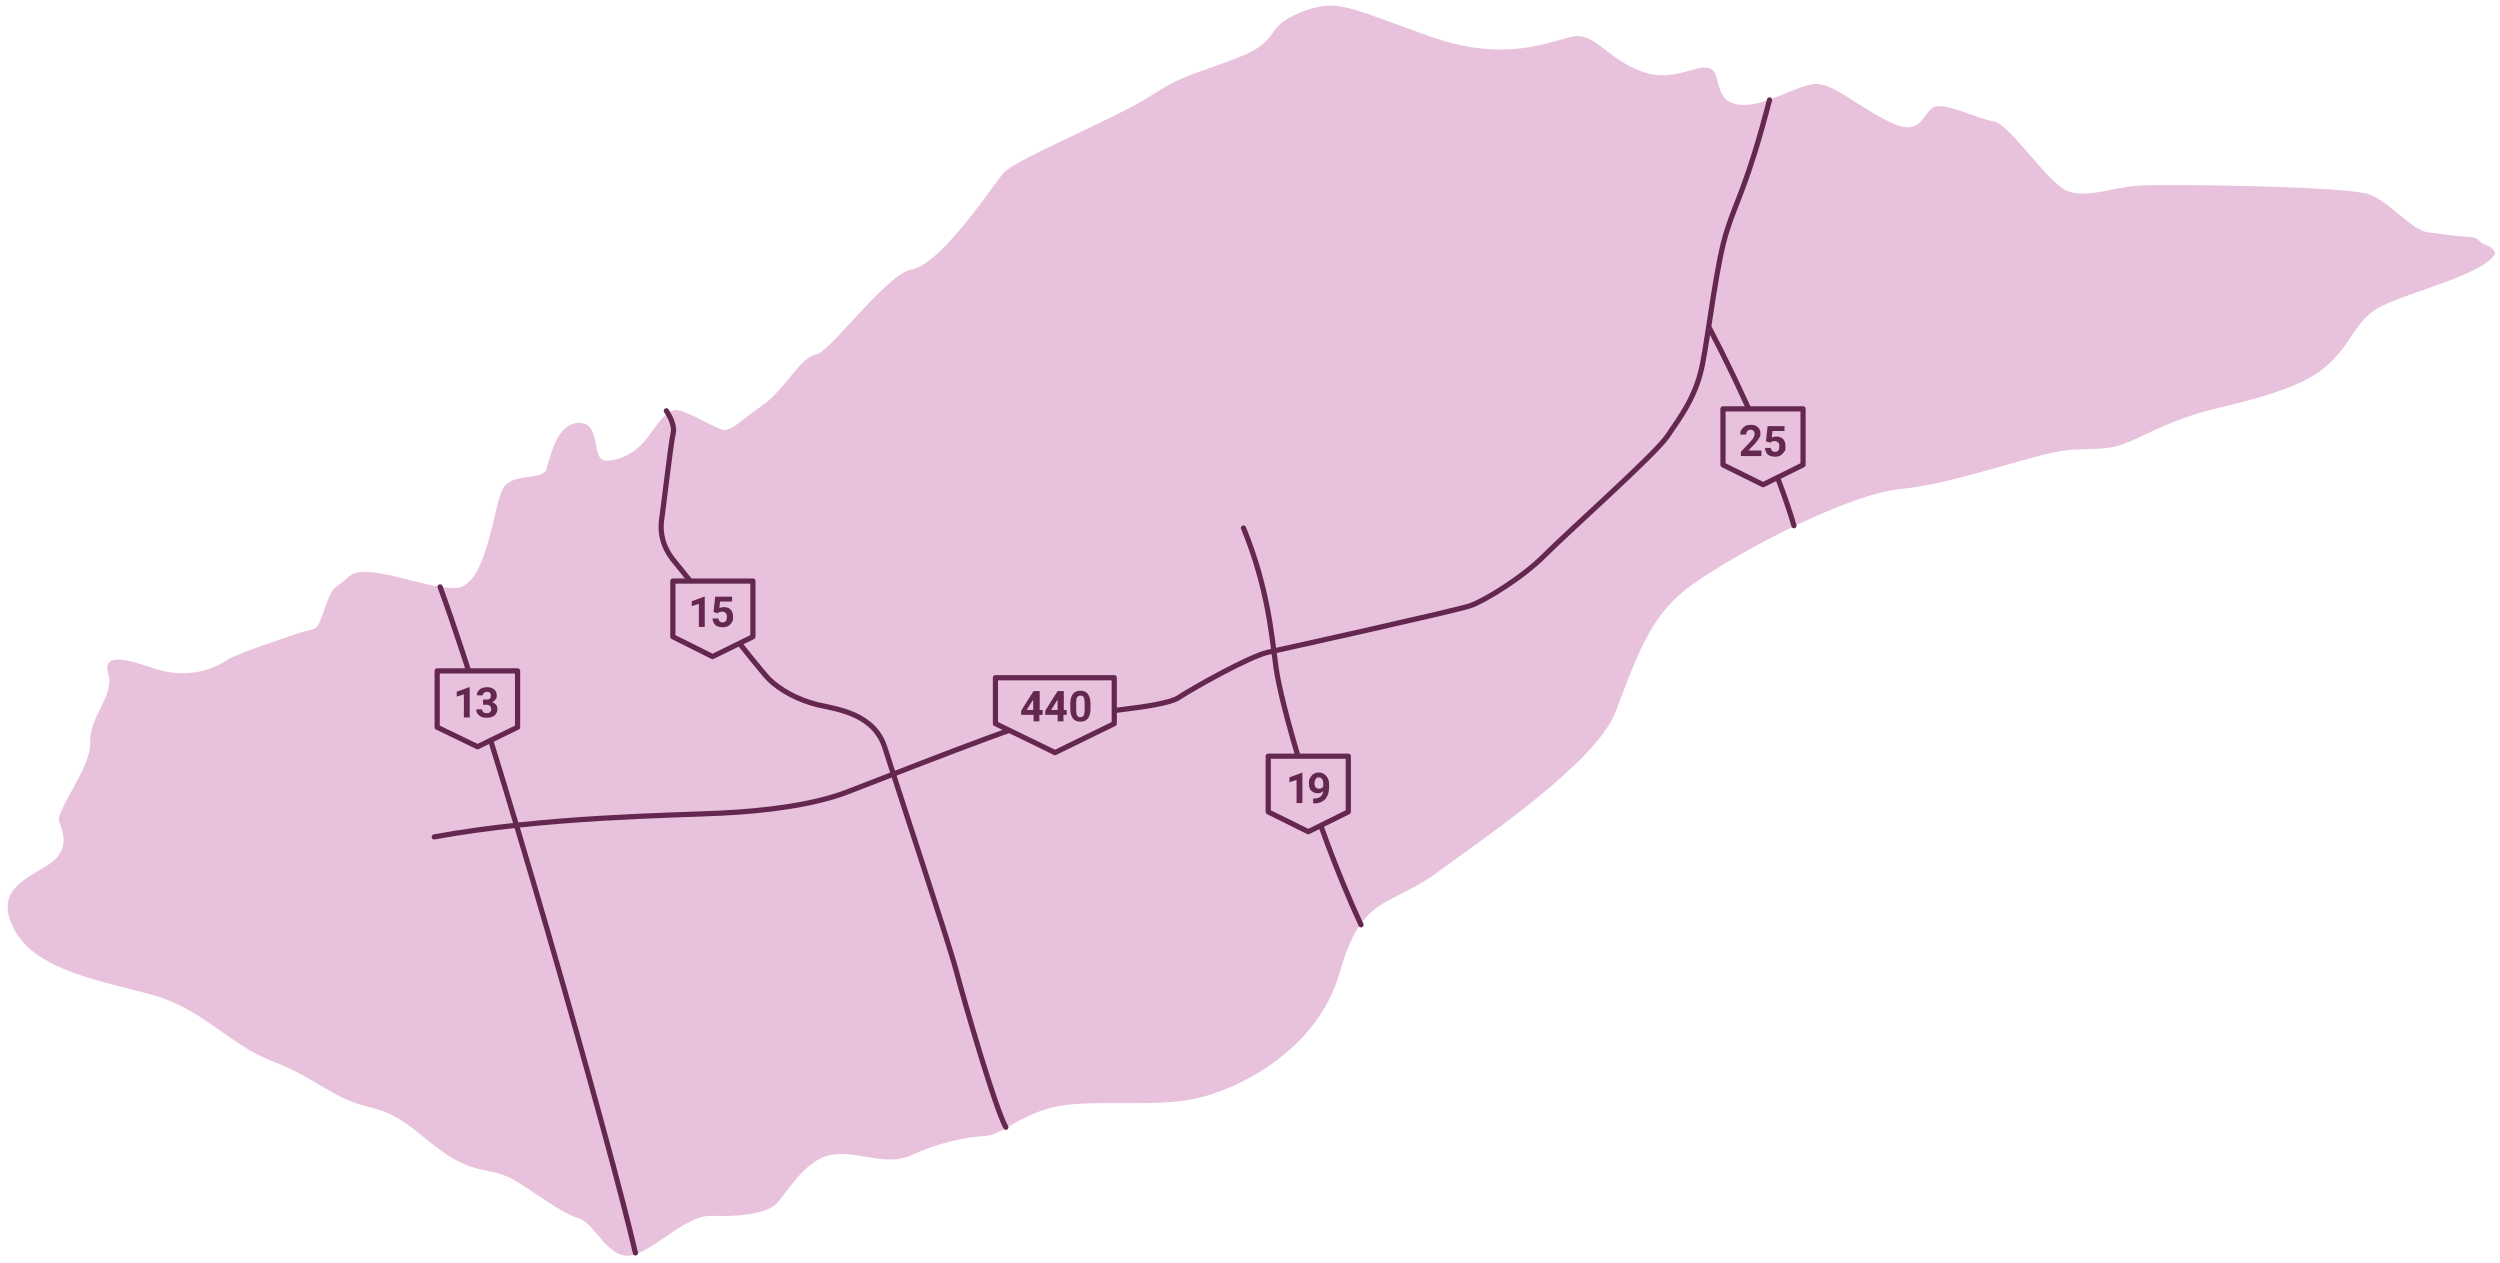 <?xml version="1.0" encoding="UTF-8"?> <svg xmlns="http://www.w3.org/2000/svg" xmlns:xlink="http://www.w3.org/1999/xlink" width="768" height="388.1" version="1.1" viewBox="0 0 768 388.1"><defs><style> .cls-1 { stroke-linecap: round; stroke-width: 1.6px; } .cls-1, .cls-2, .cls-3 { fill: none; } .cls-1, .cls-3, .cls-4, .cls-5 { stroke: #642850; } .cls-1, .cls-5 { stroke-miterlimit: 10; } .cls-6 { isolation: isolate; } .cls-7, .cls-4 { fill: #e8c2dc; } .cls-3 { stroke-width: 1.5px; } .cls-3, .cls-4 { stroke-linejoin: round; } .cls-4 { stroke-width: 1.6px; } .cls-5 { fill: #252176; } .cls-8 { clip-path: url(#clippath); } .cls-9 { fill: #642850; } </style><clipPath id="clippath"><rect class="cls-2" width="768" height="387.3"></rect></clipPath></defs><g><g id="Carte"><g id="Carte-2" data-name="Carte"><path class="cls-7" d="M280,82.8c9.2-1.6,24.8-25.6,28.3-29.7s34.4-16.7,45.1-23.6,13.1-6.4,26.9-11.8,7.5-9.1,19-13.8c11.6-4.7,14.9-1.5,40.6,7.5,25.7,9,39.7-.8,45.3-.3,5.5.4,9.9,7.7,19.5,11,9.7,3.3,16.5-2.6,20.5-1.1,3.9,1.4.9,9.9,8.7,11.1,7.8,1.3,19-6.7,24.6-6.3,5.5.4,13.4,7.7,22.7,12s9.4-3.3,12.9-4.9,13.6,3.7,18.4,4.4c4.8.8,16.4,18.6,22.4,21.3,6.1,2.5,13.8-1.1,22.6-1.6s63.5.2,70.3,2.7c6.7,2.5,13.1,11.2,18.3,11.7,5.2.7,9.8,1.3,12.6,1.4s2.6,1.6,5.1,2.5,2.7,2.6,2.7,2.6c-3,6.2-25.7,11.6-34.6,16-8.9,4.3-8.9,12-18.5,19.6-9.7,7.6-30,11-37.6,13.3-7.6,2.4-11.4,4.1-19,7.7-7.7,3.6-9.4,3.3-19.7,3.6-10.3.4-35.2,10.4-53.1,12.1-17.8,1.7-55.2,22.2-66.4,31.1-11.2,8.9-15.3,21.8-21.3,37.4s-40.6,38.9-55.2,49.6c-14.6,10.6-22.7,6.4-29.6,30.6s-31.9,36.1-44.7,38.7c-12.8,2.7-33-.2-43.9,2.7-11,3-15.2,8.5-20.6,8.7-5.5.2-14.7,2.3-22.4,5.9-7.7,3.6-16.6-1.6-24.7-.1-8.1,1.5-13.7,12.1-16.9,15.2-3.3,2.9-11.3,3.8-19.4,3.5-8.1-.4-17,10-24.4,12-7.5,2.1-11.5-9.5-16.6-11.2-5.1-1.6-10.1-5.5-18.3-10.8s-11.8-2.4-20.9-7.9c-9.1-5.5-13.8-12.9-25.2-15.5s-15.9-8.7-29.6-14-21.3-15.9-36.5-20.3c-15.3-4.3-35.8-7.4-42.7-19.7-6.9-12.4,2.9-15.8,9.9-20.3,7-4.4,4.9-10,3.6-13.3-1.3-3.4,9.9-16.7,9.5-24.5-.3-7.7,7.5-14.4,5.6-20.8s4.6-5.1,13.6-2c11.3,4,20-.4,22.8-2.4,2.8-2,17.3-6.6,20.5-7.8,7.7-2.8,6.6.2,9.5-7.9,2.9-8.1,2.3-5.2,7.5-10s23.6,4.1,33.1,3.5c9.4-.7,11.4-26,14.3-30.7,2.9-4.7,11.9-2.3,13.2-5.6,1.2-3.4,3-14.4,10.1-14.4s3.5,11.5,8.2,11.6c4.8.1,10-3,13.2-7.6,3.3-4.6,5.2-7.4,8-7.9,2.7-.5,11,4.9,14.6,6,2.6.8,6.1-3.3,12.1-7.3,6.8-4.6,12.1-15.3,16.7-15.8,4.3-.7,21.6-24.7,29.3-26.1h0Z"></path><g class="cls-8"><path class="cls-1" d="M382,162.2c7.5,18.4,8.6,32.6,10,42.9,1.4,10.3,11.2,46.7,26.1,79M204.7,126.2s2.8,4,2.1,6.9-3.1,23.6-3.6,27c-.4,3.4.2,7.9,4.1,12.5s25.8,33,29,36.1c3.1,3.1,8.7,6.3,14.9,7.8,6.2,1.4,17.5,2.8,20.7,13.4,3.3,10.6,19.4,59,21.9,68.5s12,42.3,15.2,47.9M525.1,100.7c10.1,19.2,21.5,45,26,60.8M133.4,257.1c33.7-6.2,73.6-6.6,88-7.3s28.5-2.6,38.6-6.4c10.1-3.8,57.5-22.8,64.4-23.4,6.9-.7,32.9-2.6,37.5-5.6s21.6-12.6,27.5-14c6-1.3,57.8-12.8,62.2-14.3s16.2-8.7,23-15.6c6.8-6.9,34.2-31.2,37.7-36.6,3.6-5.4,8.7-11.8,10.7-22s4.4-31.8,7.6-41.3c3-9.5,6.2-13.7,13-39.9M135.2,180.3c16.6,45.3,52.4,171.6,60,204.6"></path></g><polygon class="cls-5" points="154.8 221.4 146.7 225.4 138.6 221.4 138.6 210 154.8 210 154.8 221.4"></polygon><polygon class="cls-3" points="154.8 221.4 146.7 225.4 138.6 221.4 138.6 210 154.8 210 154.8 221.4"></polygon><polygon class="cls-5" points="159 223.4 146.7 229.4 134.3 223.4 134.3 206.1 159 206.1 159 223.4"></polygon><polygon class="cls-4" points="159 223.4 146.7 229.4 134.3 223.4 134.3 206.1 159 206.1 159 223.4"></polygon><polygon class="cls-5" points="227 193.8 218.9 197.8 210.8 193.8 210.8 182.4 227 182.4 227 193.8"></polygon><polygon class="cls-3" points="227 193.8 218.9 197.8 210.8 193.8 210.8 182.4 227 182.4 227 193.8"></polygon><polygon class="cls-5" points="231.3 195.6 218.9 201.7 206.7 195.6 206.7 178.5 231.3 178.5 231.3 195.6"></polygon><polygon class="cls-4" points="231.3 195.6 218.9 201.7 206.7 195.6 206.7 178.5 231.3 178.5 231.3 195.6"></polygon><polygon class="cls-5" points="336.2 221.4 324.1 227.4 311.8 221.4 311.8 212 336.2 212 336.2 221.4"></polygon><polygon class="cls-3" points="336.2 221.4 324.1 227.4 311.8 221.4 311.8 212 336.2 212 336.2 221.4"></polygon><polygon class="cls-5" points="342.3 222.3 324.1 231.2 305.8 222.3 305.8 208.2 342.3 208.2 342.3 222.3"></polygon><polygon class="cls-4" points="342.3 222.3 324.1 231.2 305.8 222.3 305.8 208.2 342.3 208.2 342.3 222.3"></polygon><polygon class="cls-5" points="410 247.5 401.8 251.6 393.7 247.5 393.7 236.2 410 236.2 410 247.5"></polygon><polygon class="cls-3" points="410 247.5 401.8 251.6 393.7 247.5 393.7 236.2 410 236.2 410 247.5"></polygon><polygon class="cls-5" points="414.2 249.4 401.9 255.5 389.6 249.4 389.6 232.3 414.2 232.3 414.2 249.4"></polygon><polygon class="cls-4" points="414.2 249.4 401.9 255.5 389.6 249.4 389.6 232.3 414.2 232.3 414.2 249.4"></polygon><polygon class="cls-5" points="549.7 141 541.6 145 533.5 141 533.5 129.6 549.7 129.6 549.7 141"></polygon><polygon class="cls-3" points="549.7 141 541.6 145 533.5 141 533.5 129.6 549.7 129.6 549.7 141"></polygon><polygon class="cls-5" points="553.9 142.8 541.6 148.9 529.3 142.8 529.3 125.6 553.9 125.6 553.9 142.8"></polygon><polygon class="cls-4" points="553.9 142.8 541.6 148.9 529.3 142.8 529.3 125.6 553.9 125.6 553.9 142.8"></polygon><g class="cls-6"><path class="cls-9" d="M144.3,220.4h-1.8v-7.1l-2.2.7v-1.5l3.8-1.4h.2v9.3Z"></path></g><g class="cls-6"><path class="cls-9" d="M148.5,214.9h1c.5,0,.8-.1,1-.3s.3-.5.3-.9-.1-.7-.3-.9-.5-.3-.9-.3-.6.1-.9.3c-.2.2-.4.4-.4.8h-1.8c0-.5.1-.9.4-1.3.3-.4.6-.7,1.1-.9s1-.3,1.5-.3c1,0,1.7.2,2.3.7s.8,1.1.8,1.9-.1.8-.4,1.2c-.3.4-.6.6-1,.8.5.2.9.5,1.2.8.3.4.4.8.4,1.3,0,.8-.3,1.5-.9,2-.6.5-1.4.7-2.4.7s-1.7-.2-2.3-.7-.9-1.1-.9-1.9h1.8c0,.3.1.6.4.9.3.2.6.3,1,.3s.8-.1,1-.3.4-.5.4-.9c0-.9-.5-1.4-1.5-1.4h-1v-1.6h0Z"></path></g><g class="cls-6"><path class="cls-9" d="M216.5,192.6h-1.8v-7.1l-2.2.7v-1.5l3.8-1.4h.2v9.3Z"></path></g><g class="cls-6"><path class="cls-9" d="M219.2,188l.5-4.7h5.2v1.5h-3.7l-.2,2c.4-.2.9-.3,1.4-.3.9,0,1.6.3,2.1.8s.7,1.3.7,2.3-.1,1.1-.4,1.6c-.3.5-.6.8-1.1,1.1s-1,.4-1.7.4-1.1-.1-1.6-.3-.9-.5-1.1-1c-.3-.4-.4-.9-.4-1.4h1.8c0,.4.2.7.4.9s.5.3.9.3.7-.1,1-.4c.2-.3.3-.7.3-1.3s-.1-.9-.4-1.2c-.3-.3-.6-.4-1.1-.4s-.8.1-1.1.3l-.2.2-1.3-.4Z"></path></g><g class="cls-6"><path class="cls-9" d="M319.3,218.1h1v1.5h-1v2h-1.8v-2h-3.8v-1.2c-.1,0,3.8-6.1,3.8-6.1h1.9v5.8h-.1ZM315.4,218.1h2v-3.3.2c-.1,0-2,3.1-2,3.1Z"></path><path class="cls-9" d="M326.7,218.1h1v1.5h-1v2h-1.8v-2h-3.8v-1.2c-.1,0,3.8-6.1,3.8-6.1h1.9v5.8h-.1ZM322.9,218.1h2v-3.3.2c-.1,0-2,3.1-2,3.1Z"></path><path class="cls-9" d="M335,217.8c0,1.3-.3,2.3-.8,2.9-.5.7-1.3,1-2.3,1s-1.8-.3-2.3-1-.8-1.6-.8-2.9v-1.7c0-1.3.3-2.3.8-2.9.5-.7,1.3-1,2.3-1s1.8.3,2.3,1,.8,1.6.8,2.9v1.7ZM333.2,215.9c0-.8-.1-1.3-.3-1.7s-.5-.5-1-.5-.8.2-1,.5-.3.9-.3,1.6v2.3c0,.8.1,1.3.3,1.7.2.4.5.5,1,.5s.8-.2,1-.5c.2-.4.3-.9.3-1.6v-2.3Z"></path></g><g class="cls-6"><path class="cls-9" d="M400.1,246.7h-1.8v-7.1l-2.2.7v-1.5l3.8-1.4h.2v9.3Z"></path></g><g class="cls-6"><path class="cls-9" d="M406.5,243c-.5.5-1,.7-1.7.7s-1.5-.3-2-.8-.7-1.3-.7-2.3.1-1.2.4-1.7.6-.9,1.1-1.2,1-.4,1.6-.4,1.2.2,1.6.5.8.7,1.1,1.3c.3.6.4,1.2.4,2v.7c0,1.5-.4,2.8-1.1,3.6s-1.9,1.4-3.3,1.4h-.5v-1.5h.4c1.7-.1,2.5-.8,2.7-2.3ZM405.2,242.3c.3,0,.6-.1.8-.2s.4-.3.5-.6v-.8c0-.6-.1-1.1-.4-1.4-.2-.3-.6-.5-1-.5s-.7.2-.9.5c-.2.3-.4.8-.4,1.3s.1.9.3,1.2c.4.4.7.5,1.1.5Z"></path></g><g class="cls-6"><path class="cls-9" d="M541.1,140.1h-6.3v-1.3l3-3.2c.4-.4.7-.8.9-1.2s.3-.7.3-1,0-.7-.3-1c-.2-.2-.5-.4-.9-.4s-.7.1-1,.4c-.2.3-.4.7-.4,1.1h-1.8c0-.6,0-1.1.4-1.5.3-.5.6-.8,1.1-1.1s1-.4,1.7-.4c1,0,1.7.2,2.2.7s.8,1.1.8,1.9,0,.9-.4,1.4c-.2.5-.6,1-1.2,1.7l-2.1,2.2h4v1.7Z"></path><path class="cls-9" d="M542.5,135.6l.5-4.7h5.2v1.5h-3.7l-.2,2c.4-.2.9-.3,1.4-.3.9,0,1.6.3,2.1.8s.7,1.3.7,2.3,0,1.1-.4,1.6-.6.8-1.1,1.1-1,.4-1.7.4-1.1-.1-1.6-.3-.9-.5-1.1-1-.4-.9-.4-1.4h1.8c0,.4.2.7.4.9s.5.3.9.3.7-.1,1-.4c.2-.3.3-.7.3-1.3s0-.9-.4-1.2c-.3-.3-.6-.4-1.1-.4s-.8.1-1.1.3v.2l-1.5-.4Z"></path></g></g></g></g></svg> 